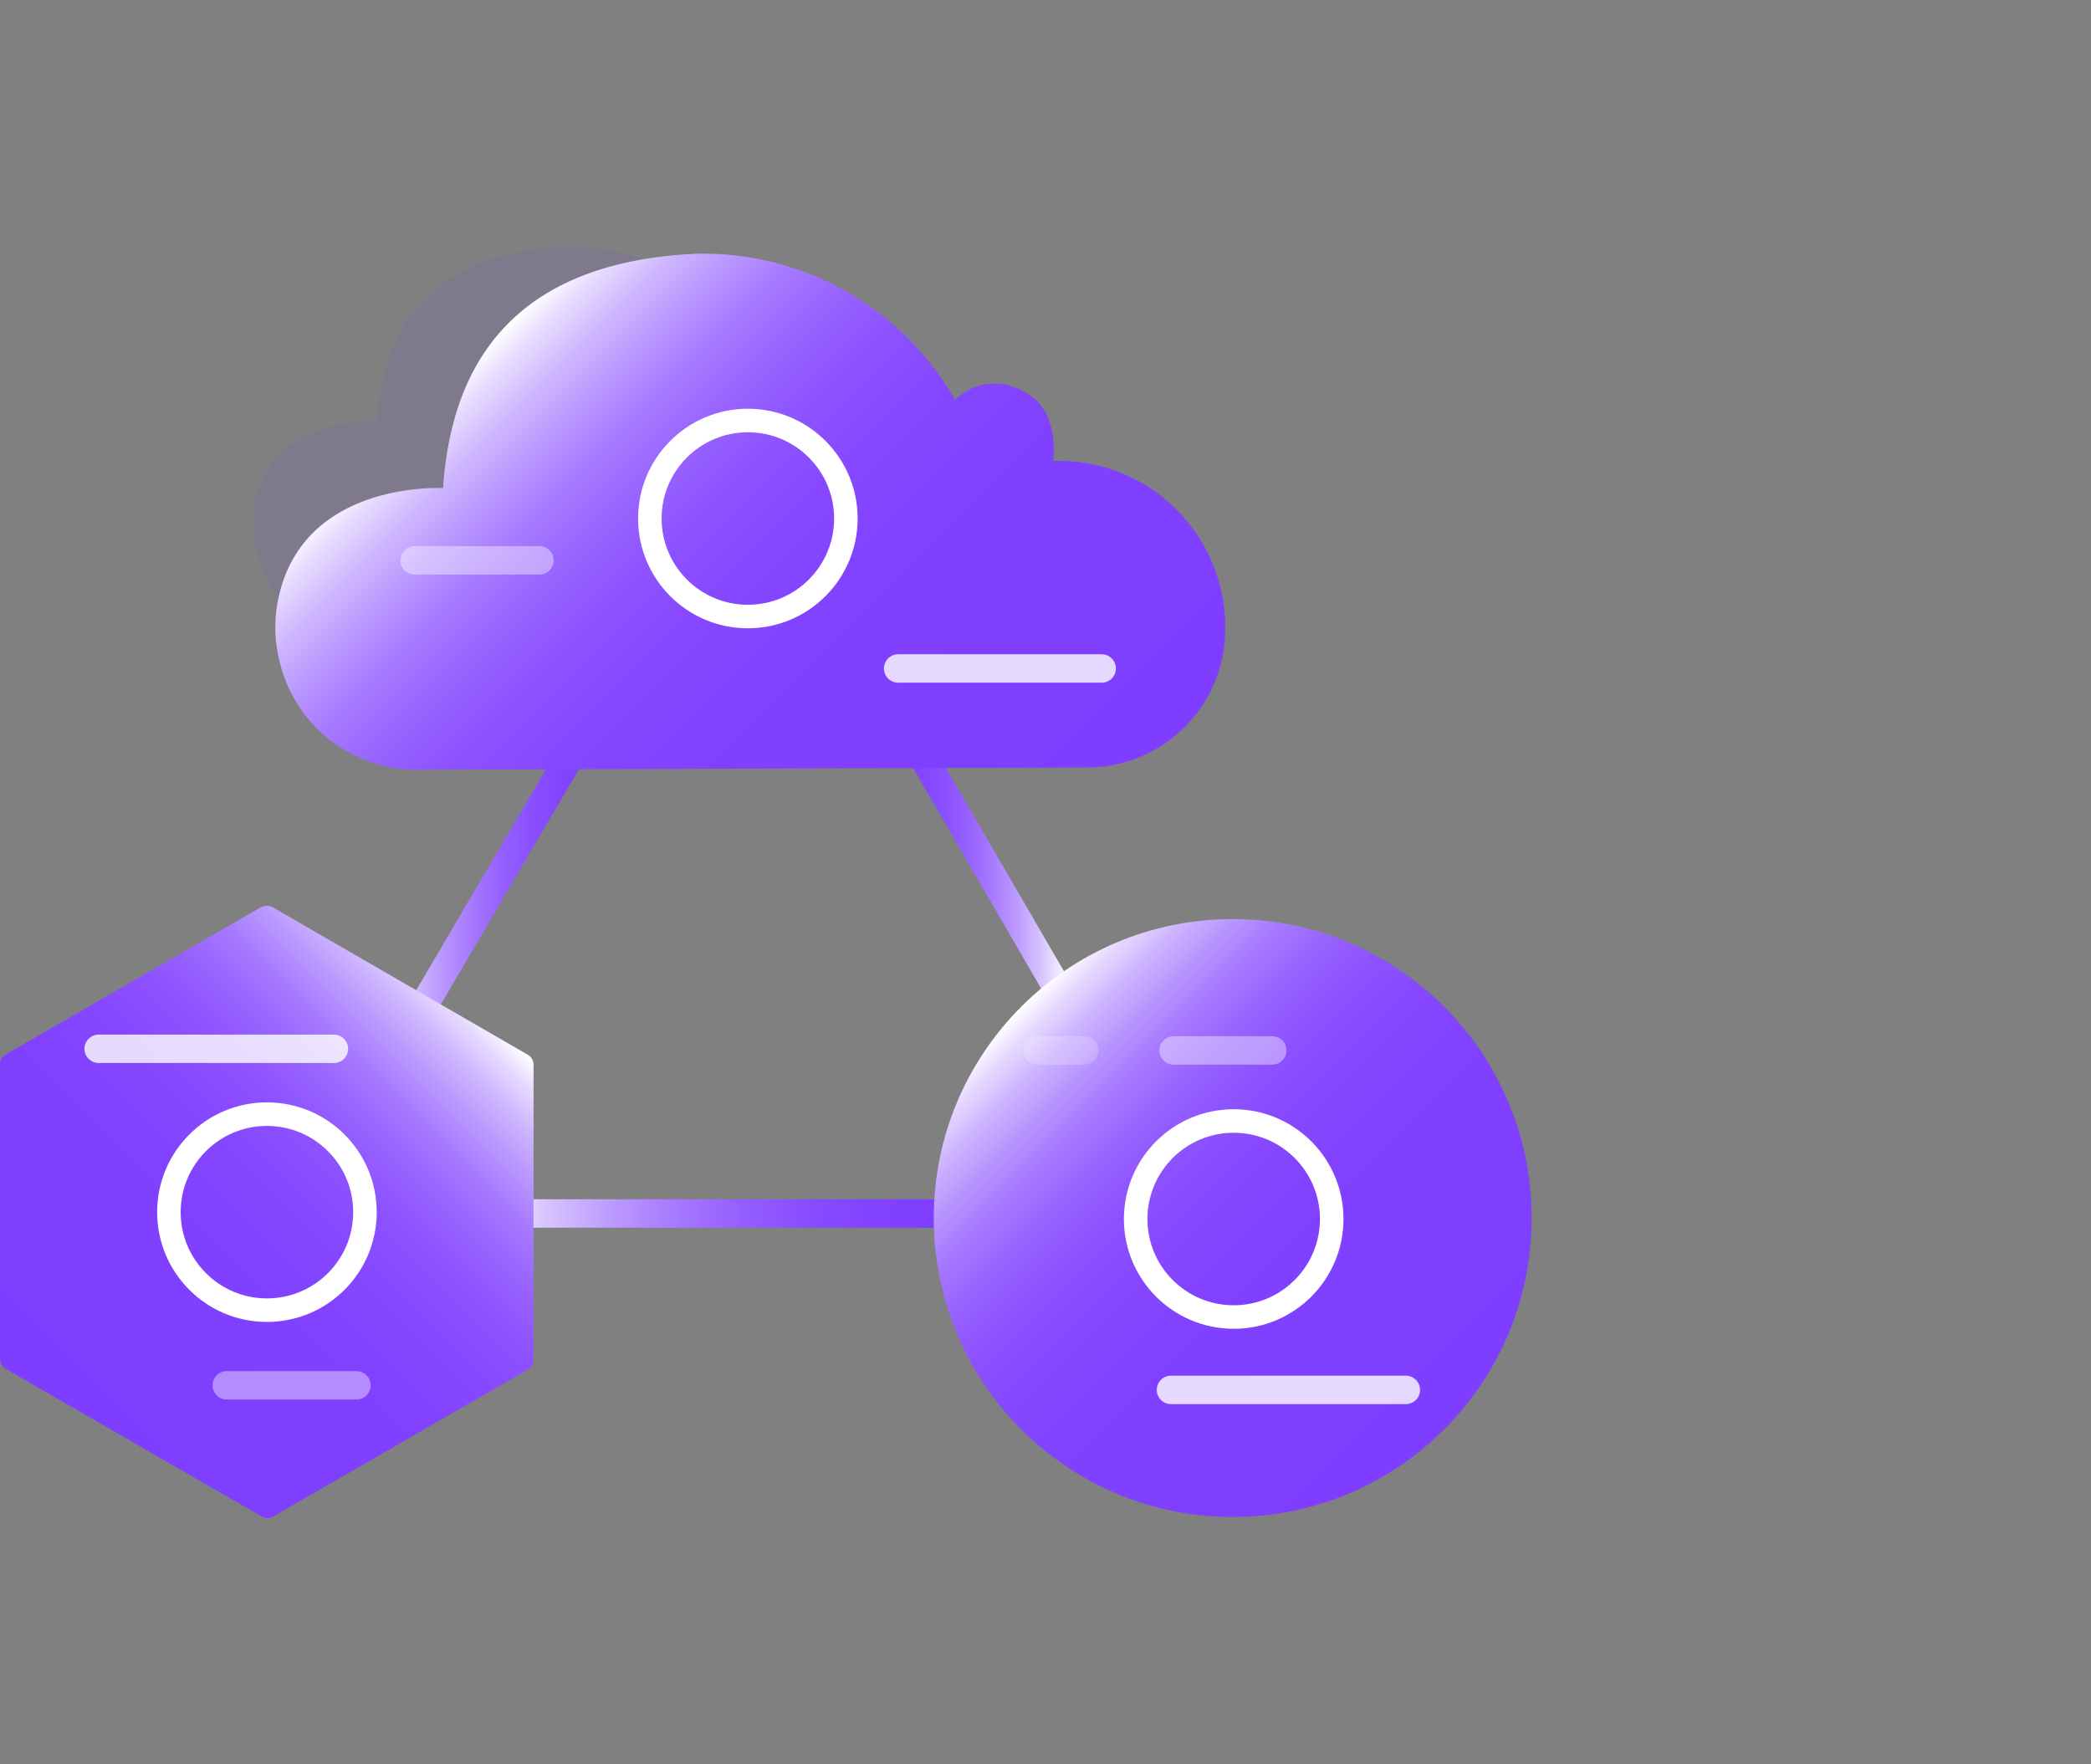 <svg id="图层_1" data-name="图层 1" xmlns="http://www.w3.org/2000/svg" xmlns:xlink="http://www.w3.org/1999/xlink" viewBox="0 0 64 54"><rect x="0" y="0" width="64" height="54" fill="#808080" stroke="none"/><defs><style>.cls-1,.cls-12,.cls-2,.cls-5,.cls-6,.cls-7,.cls-8,.cls-9{fill:none;stroke-linecap:round;stroke-linejoin:round;}.cls-1,.cls-12,.cls-2,.cls-5,.cls-6,.cls-8,.cls-9{stroke-width:0.87px;}.cls-1{stroke:url(#未命名的渐变_191);}.cls-2{stroke:url(#未命名的渐变_24);}.cls-3{fill:#7f3eff;opacity:0.1;}.cls-4{fill:url(#未命名的渐变_150);}.cls-12,.cls-5,.cls-6,.cls-7{stroke:#fff;}.cls-5{opacity:0.4;}.cls-6{opacity:0.8;}.cls-7{stroke-width:0.72px;}.cls-8{stroke:#333;}.cls-9{stroke:url(#未命名的渐变_191-2);}.cls-10{fill:url(#未命名的渐变_150-2);}.cls-11{fill:url(#未命名的渐变_150-3);}.cls-12{opacity:0.2;}</style><linearGradient id="未命名的渐变_191" x1="11.37" y1="27.21" x2="18.76" y2="27.21" gradientUnits="userSpaceOnUse"><stop offset="0" stop-color="#fff"/><stop offset="0.04" stop-color="#f3edff"/><stop offset="0.16" stop-color="#d4bfff"/><stop offset="0.29" stop-color="#ba97ff"/><stop offset="0.42" stop-color="#a577ff"/><stop offset="0.55" stop-color="#945eff"/><stop offset="0.69" stop-color="#884cff"/><stop offset="0.83" stop-color="#8141ff"/><stop offset="1" stop-color="#7f3eff"/></linearGradient><linearGradient id="未命名的渐变_24" x1="26.93" y1="25.88" x2="32.72" y2="25.88" gradientUnits="userSpaceOnUse"><stop offset="0" stop-color="#7f3eff"/><stop offset="0.17" stop-color="#8141ff"/><stop offset="0.31" stop-color="#884cff"/><stop offset="0.45" stop-color="#945eff"/><stop offset="0.58" stop-color="#a577ff"/><stop offset="0.71" stop-color="#ba97ff"/><stop offset="0.84" stop-color="#d4bfff"/><stop offset="0.96" stop-color="#f3edff"/><stop offset="1" stop-color="#fff"/></linearGradient><linearGradient id="未命名的渐变_150" x1="31.19" y1="27.3" x2="14.67" y2="10.78" gradientUnits="userSpaceOnUse"><stop offset="0" stop-color="#7f3eff"/><stop offset="0.39" stop-color="#8040ff"/><stop offset="0.54" stop-color="#8547ff"/><stop offset="0.64" stop-color="#8d52ff"/><stop offset="0.72" stop-color="#9863ff"/><stop offset="0.79" stop-color="#a679ff"/><stop offset="0.85" stop-color="#b895ff"/><stop offset="0.91" stop-color="#ceb5ff"/><stop offset="0.96" stop-color="#e6d9ff"/><stop offset="1" stop-color="#fff"/></linearGradient><linearGradient id="未命名的渐变_191-2" x1="14.57" y1="37.14" x2="29.43" y2="37.14" xlink:href="#未命名的渐变_191"/><linearGradient id="未命名的渐变_150-2" x1="4968.78" y1="1812.03" x2="4955.96" y2="1799.21" gradientTransform="translate(1813.79 -4925.28) rotate(90)" xlink:href="#未命名的渐变_150"/><linearGradient id="未命名的渐变_150-3" x1="44.2" y1="43.75" x2="31.26" y2="30.81" xlink:href="#未命名的渐变_150"/></defs><title>2</title><line class="cls-1" x1="18.32" y1="21.66" x2="11.81" y2="32.75"/><line class="cls-2" x1="32.29" y1="30.12" x2="27.36" y2="21.63"/><path class="cls-3" d="M7.76,15.55c.47-2.86,3.78-2.67,3.78-2.67.17-2.5,1.32-5.11,5.71-5.33a6.6,6.6,0,0,1,5.94,3.33,1.25,1.25,0,0,1,1.48-.23c.95.4.74,1.62.74,1.62a3.72,3.72,0,0,1,2,7L9.59,19.3A4,4,0,0,1,7.76,15.55Z"/><path class="cls-4" d="M8.48,18.53c.64-3.85,5.08-3.59,5.08-3.59.23-3.37,1.78-6.87,7.67-7.17a8.87,8.87,0,0,1,8,4.47,1.72,1.72,0,0,1,2-.31c1.27.55,1,2.18,1,2.18a5.09,5.09,0,0,1,5.27,5.18v.08a4.23,4.23,0,0,1-4.22,4.12l-20.5.07a4.31,4.31,0,0,1-4.24-3.39A4.26,4.26,0,0,1,8.48,18.53Z"/><line class="cls-5" x1="12.69" y1="17.15" x2="16.51" y2="17.15"/><line class="cls-6" x1="27.49" y1="20.46" x2="33.72" y2="20.46"/><circle class="cls-7" cx="22.89" cy="15.87" r="3"/><line class="cls-8" x1="6.06" y1="42.85" x2="10.02" y2="42.85"/><line class="cls-8" x1="2.14" y1="32.55" x2="9.34" y2="32.55"/><circle class="cls-8" cx="7.82" cy="37.55" r="3"/><line class="cls-9" x1="15" y1="37.14" x2="28.99" y2="37.14"/><path class="cls-10" d="M16.33,41.59v-9a.35.35,0,0,0-.18-.31l-7.8-4.51a.4.4,0,0,0-.37,0L.18,32.27a.35.35,0,0,0-.18.31v9a.38.38,0,0,0,.18.32L8,46.41a.35.35,0,0,0,.37,0l7.8-4.5A.38.38,0,0,0,16.33,41.59Z"/><circle class="cls-11" cx="37.73" cy="37.28" r="9.15"/><line class="cls-5" x1="6.94" y1="42.4" x2="10.91" y2="42.4"/><line class="cls-6" x1="3.02" y1="32.1" x2="10.22" y2="32.1"/><circle class="cls-7" cx="8.17" cy="37.1" r="3"/><line class="cls-6" x1="35.84" y1="42.54" x2="43.03" y2="42.54"/><line class="cls-5" x1="35.92" y1="32.15" x2="38.94" y2="32.15"/><line class="cls-12" x1="31.75" y1="32.15" x2="33.18" y2="32.15"/><circle class="cls-7" cx="37.76" cy="37.31" r="3"/></svg>